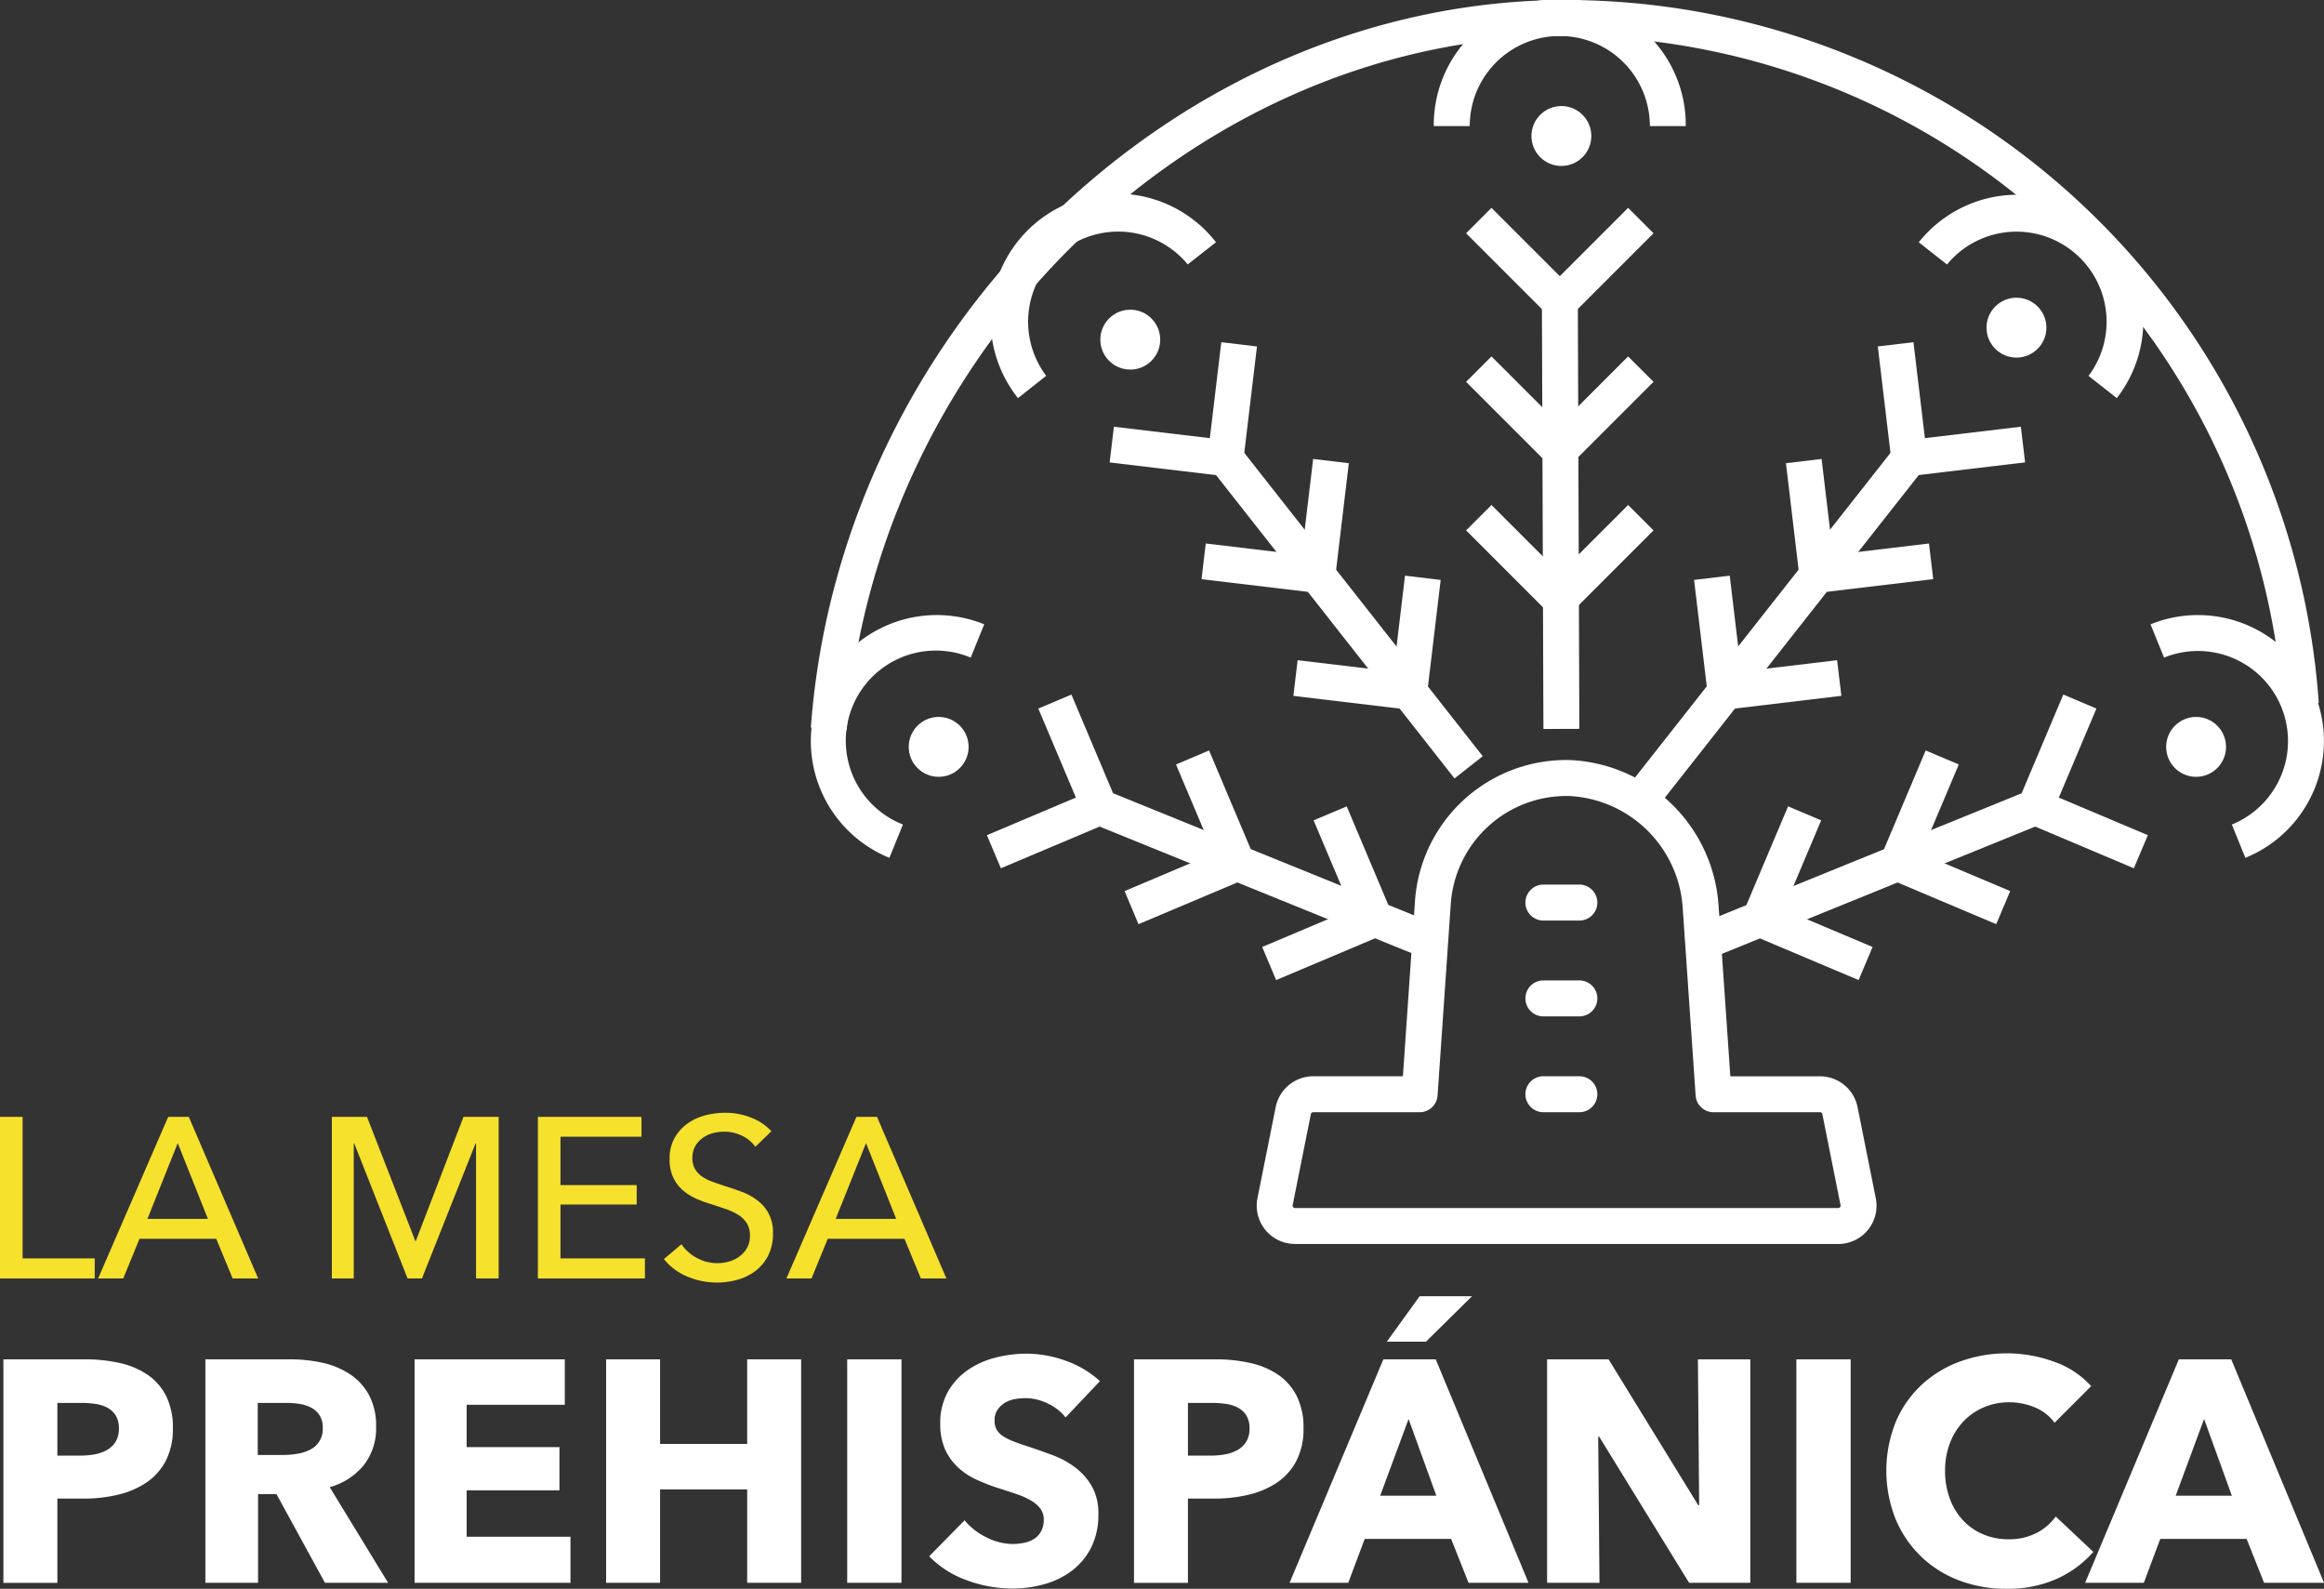 <svg id="Grupo_5852" data-name="Grupo 5852" xmlns="http://www.w3.org/2000/svg" width="200.334" height="136.931" viewBox="0 0 200.334 136.931">
  <rect x="0" y="0" width="200.334" height="136.931" fill="#333333" stroke="none"/>
  <g id="Grupo_5849" data-name="Grupo 5849" transform="translate(69.888)">
    <g id="Grupo_5814" data-name="Grupo 5814" transform="translate(38.443 65.505)">
      <path id="Trazado_13005" data-name="Trazado 13005" d="M574.169,687.991H527.338a3.3,3.3,0,0,1-3.234-3.946l1.572-7.855a3.307,3.307,0,0,1,3.233-2.652h7.732l1.038-15.049a13.065,13.065,0,0,1,13.463-12.2,13.446,13.446,0,0,1,12.714,12.6l1.011,14.653H572.6a3.307,3.307,0,0,1,3.234,2.652l1.571,7.856a3.3,3.3,0,0,1-3.234,3.945Zm-45.26-11.355a.2.2,0,0,0-.2.162l-1.571,7.856a.2.2,0,0,0,.2.24h46.831a.193.193,0,0,0,.156-.074.188.188,0,0,0,.042-.166L572.8,676.8a.2.2,0,0,0-.2-.162H563.42a1.549,1.549,0,0,1-1.545-1.442l-1.11-16.095a10.322,10.322,0,0,0-9.715-9.713,9.991,9.991,0,0,0-10.283,9.317l-1.137,16.491a1.549,1.549,0,0,1-1.545,1.442Z" transform="translate(-524.039 -646.285)" fill="#fff"/>
    </g>
    <g id="Grupo_5815" data-name="Grupo 5815" transform="translate(56.496 17.914)">
      <path id="Trazado_13006" data-name="Trazado 13006" d="M544.728,622.673a1.545,1.545,0,0,1-1.1-.454l-6.984-6.983,2.189-2.191,5.89,5.889,5.889-5.889,2.189,2.191-6.984,6.983A1.544,1.544,0,0,1,544.728,622.673Z" transform="translate(-536.648 -613.046)" fill="#fff"/>
    </g>
    <g id="Grupo_5816" data-name="Grupo 5816" transform="translate(56.496 30.719)">
      <path id="Trazado_13007" data-name="Trazado 13007" d="M544.728,631.616a1.545,1.545,0,0,1-1.1-.454l-6.984-6.984,2.189-2.189,5.89,5.889,5.889-5.889,2.189,2.189-6.984,6.984A1.544,1.544,0,0,1,544.728,631.616Z" transform="translate(-536.648 -621.989)" fill="#fff"/>
    </g>
    <g id="Grupo_5817" data-name="Grupo 5817" transform="translate(56.496 43.523)">
      <path id="Trazado_13008" data-name="Trazado 13008" d="M544.728,640.559a1.545,1.545,0,0,1-1.1-.454l-6.984-6.984,2.189-2.189,5.89,5.889,5.889-5.889,2.189,2.189-6.984,6.984A1.544,1.544,0,0,1,544.728,640.559Z" transform="translate(-536.648 -630.932)" fill="#fff"/>
    </g>
    <g id="Grupo_5818" data-name="Grupo 5818" transform="translate(63.027 25.987)">
      <rect id="Rectángulo_6404" data-name="Rectángulo 6404" width="3.097" height="36.829" transform="translate(0 0.011) rotate(-0.205)" fill="#fff"/>
    </g>
    <g id="Grupo_5819" data-name="Grupo 5819" transform="translate(53.714)">
      <path id="Trazado_13009" data-name="Trazado 13009" d="M556.426,611.4h-3.1a7.764,7.764,0,1,0-15.528,0h-3.1a10.861,10.861,0,1,1,21.721,0Z" transform="translate(-534.705 -600.534)" fill="#fff"/>
    </g>
    <g id="Grupo_5820" data-name="Grupo 5820" transform="translate(15.185 59.861)">
      <path id="Trazado_13010" data-name="Trazado 13010" d="M509,657.314l-1.206-2.852,7.673-3.24-3.24-7.672,2.854-1.207,3.842,9.1a1.547,1.547,0,0,1-.823,2.029Z" transform="translate(-507.795 -642.343)" fill="#fff"/>
    </g>
    <g id="Grupo_5821" data-name="Grupo 5821" transform="translate(27.049 64.679)">
      <path id="Trazado_13011" data-name="Trazado 13011" d="M517.285,660.679l-1.2-2.852,7.673-3.24-3.24-7.673,2.852-1.206,3.843,9.1a1.548,1.548,0,0,1-.825,2.029Z" transform="translate(-516.081 -645.708)" fill="#fff"/>
    </g>
    <g id="Grupo_5822" data-name="Grupo 5822" transform="translate(38.913 69.497)">
      <path id="Trazado_13012" data-name="Trazado 13012" d="M525.571,664.044l-1.2-2.852,7.673-3.24-3.242-7.673,2.854-1.206,3.843,9.1a1.55,1.55,0,0,1-.825,2.029Z" transform="translate(-524.367 -649.073)" fill="#fff"/>
    </g>
    <g id="Grupo_5823" data-name="Grupo 5823" transform="translate(24.304 68.128)">
      <rect id="Rectángulo_6405" data-name="Rectángulo 6405" width="3.097" height="30.17" transform="matrix(0.376, -0.927, 0.927, 0.376, 0, 2.869)" fill="#fff"/>
    </g>
    <g id="Grupo_5824" data-name="Grupo 5824" transform="translate(0 53.006)">
      <path id="Trazado_13013" data-name="Trazado 13013" d="M503.97,658.48a10.86,10.86,0,1,1,8.173-20.124l-1.165,2.868a7.764,7.764,0,1,0-5.842,14.386Z" transform="translate(-497.189 -637.555)" fill="#fff"/>
    </g>
    <g id="Grupo_5825" data-name="Grupo 5825" transform="translate(25.766 29.492)">
      <path id="Trazado_13014" data-name="Trazado 13014" d="M525.179,632.671a1.587,1.587,0,0,1-.185-.01l-9.809-1.168.367-3.075,8.27.985.987-8.27,3.075.367-1.17,9.808A1.547,1.547,0,0,1,525.179,632.671Z" transform="translate(-515.185 -621.132)" fill="#fff"/>
    </g>
    <g id="Grupo_5826" data-name="Grupo 5826" transform="translate(33.685 39.553)">
      <path id="Trazado_13015" data-name="Trazado 13015" d="M530.707,639.7a1.592,1.592,0,0,1-.183-.011l-9.808-1.168.367-3.075,8.27.986.987-8.271,3.074.366-1.168,9.809a1.55,1.55,0,0,1-1.538,1.364Z" transform="translate(-520.716 -628.159)" fill="#fff"/>
    </g>
    <g id="Grupo_5827" data-name="Grupo 5827" transform="translate(41.604 49.615)">
      <path id="Trazado_13016" data-name="Trazado 13016" d="M536.238,646.727a1.589,1.589,0,0,1-.185-.011l-9.806-1.17.367-3.074,8.27.985.985-8.27,3.075.367-1.17,9.808a1.547,1.547,0,0,1-1.536,1.366Z" transform="translate(-526.247 -635.187)" fill="#fff"/>
    </g>
    <g id="Grupo_5828" data-name="Grupo 5828" transform="translate(34.541 38.525)">
      <rect id="Rectángulo_6406" data-name="Rectángulo 6406" width="3.097" height="33.903" transform="matrix(0.786, -0.618, 0.618, 0.786, 0, 1.915)" fill="#fff"/>
    </g>
    <g id="Grupo_5829" data-name="Grupo 5829" transform="translate(15.537 16.731)">
      <path id="Trazado_13017" data-name="Trazado 13017" d="M510.368,629.8a10.861,10.861,0,1,1,17.07-13.433L525,618.278a7.764,7.764,0,0,0-12.2,9.6Z" transform="translate(-508.041 -612.22)" fill="#fff"/>
    </g>
    <g id="Grupo_5830" data-name="Grupo 5830" transform="translate(104.01 59.861)">
      <path id="Trazado_13018" data-name="Trazado 13018" d="M579.878,657.314l-9.1-3.843a1.547,1.547,0,0,1-.823-2.029l3.841-9.1,2.854,1.207-3.24,7.672,7.673,3.24Z" transform="translate(-569.833 -642.343)" fill="#fff"/>
    </g>
    <g id="Grupo_5831" data-name="Grupo 5831" transform="translate(92.147 64.679)">
      <path id="Trazado_13019" data-name="Trazado 13019" d="M571.594,660.679l-9.1-3.843a1.549,1.549,0,0,1-.825-2.029l3.843-9.1,2.852,1.206-3.239,7.673,7.672,3.24Z" transform="translate(-561.548 -645.708)" fill="#fff"/>
    </g>
    <g id="Grupo_5832" data-name="Grupo 5832" transform="translate(80.284 69.497)">
      <path id="Trazado_13020" data-name="Trazado 13020" d="M563.307,664.044l-9.1-3.843a1.55,1.55,0,0,1-.825-2.029l3.843-9.1,2.854,1.206-3.24,7.673,7.672,3.24Z" transform="translate(-553.262 -649.073)" fill="#fff"/>
    </g>
    <g id="Grupo_5833" data-name="Grupo 5833" transform="translate(77.024 68.128)">
      <rect id="Rectángulo_6407" data-name="Rectángulo 6407" width="30.17" height="3.097" transform="translate(0 11.354) rotate(-22.106)" fill="#fff"/>
    </g>
    <g id="Grupo_5834" data-name="Grupo 5834" transform="translate(115.493 53.008)">
      <path id="Trazado_13021" data-name="Trazado 13021" d="M586.027,658.48l-1.166-2.869a7.764,7.764,0,0,0-5.843-14.387l-1.165-2.868a10.86,10.86,0,1,1,8.174,20.124Z" transform="translate(-577.853 -637.556)" fill="#fff"/>
    </g>
    <g id="Grupo_5835" data-name="Grupo 5835" transform="translate(91.983 29.492)">
      <path id="Trazado_13022" data-name="Trazado 13022" d="M564.136,632.671a1.548,1.548,0,0,1-1.535-1.365l-1.168-9.808,3.074-.367.986,8.27,8.27-.985.367,3.075-9.809,1.168A1.587,1.587,0,0,1,564.136,632.671Z" transform="translate(-561.433 -621.132)" fill="#fff"/>
    </g>
    <g id="Grupo_5836" data-name="Grupo 5836" transform="translate(84.064 39.553)">
      <path id="Trazado_13023" data-name="Trazado 13023" d="M558.608,639.7a1.549,1.549,0,0,1-1.538-1.364l-1.168-9.809,3.074-.366.986,8.271,8.27-.986.367,3.075-9.808,1.168A1.591,1.591,0,0,1,558.608,639.7Z" transform="translate(-555.902 -628.159)" fill="#fff"/>
    </g>
    <g id="Grupo_5837" data-name="Grupo 5837" transform="translate(76.145 49.615)">
      <path id="Trazado_13024" data-name="Trazado 13024" d="M553.079,646.727a1.549,1.549,0,0,1-1.538-1.366l-1.17-9.808,3.075-.367.985,8.27,8.27-.985.368,3.074-9.808,1.17A1.584,1.584,0,0,1,553.079,646.727Z" transform="translate(-550.371 -635.187)" fill="#fff"/>
    </g>
    <g id="Grupo_5838" data-name="Grupo 5838" transform="translate(70.342 38.526)">
      <rect id="Rectángulo_6408" data-name="Rectángulo 6408" width="37.399" height="3.097" transform="translate(0 29.388) rotate(-51.794)" fill="#fff"/>
    </g>
    <g id="Grupo_5839" data-name="Grupo 5839" transform="translate(95.512 16.729)">
      <path id="Trazado_13025" data-name="Trazado 13025" d="M580.968,629.8l-2.434-1.916a7.764,7.764,0,0,0-12.2-9.6l-2.434-1.914a10.861,10.861,0,0,1,17.07,13.433Z" transform="translate(-563.898 -612.218)" fill="#fff"/>
    </g>
    <g id="Grupo_5840" data-name="Grupo 5840" transform="translate(0.008)">
      <path id="Trazado_13026" data-name="Trazado 13026" d="M500.283,663.469l-3.088-.228c2.56-34.576,31.787-62.708,65.149-62.708a65.128,65.128,0,0,1,64.839,60.573l-3.09.208a62.023,62.023,0,0,0-61.75-57.683C530.567,603.631,502.727,630.475,500.283,663.469Z" transform="translate(-497.195 -600.534)" fill="#fff"/>
    </g>
    <g id="Grupo_5841" data-name="Grupo 5841" transform="translate(61.611 76.242)">
      <path id="Trazado_13027" data-name="Trazado 13027" d="M544.865,656.881h-3.1a1.548,1.548,0,0,1,0-3.1h3.1a1.548,1.548,0,1,1,0,3.1Z" transform="translate(-540.22 -653.784)" fill="#fff"/>
    </g>
    <g id="Grupo_5842" data-name="Grupo 5842" transform="translate(61.611 84.501)">
      <path id="Trazado_13028" data-name="Trazado 13028" d="M544.865,662.649h-3.1a1.549,1.549,0,0,1,0-3.1h3.1a1.549,1.549,0,1,1,0,3.1Z" transform="translate(-540.22 -659.552)" fill="#fff"/>
    </g>
    <g id="Grupo_5843" data-name="Grupo 5843" transform="translate(61.611 92.759)">
      <path id="Trazado_13029" data-name="Trazado 13029" d="M544.865,668.417h-3.1a1.548,1.548,0,0,1,0-3.1h3.1a1.548,1.548,0,1,1,0,3.1Z" transform="translate(-540.22 -665.32)" fill="#fff"/>
    </g>
    <g id="Grupo_5844" data-name="Grupo 5844" transform="translate(116.839 61.789)">
      <circle id="Elipse_126" data-name="Elipse 126" cx="2.581" cy="2.581" r="2.581" fill="#fff"/>
    </g>
    <g id="Grupo_5845" data-name="Grupo 5845" transform="translate(101.354 25.658)">
      <circle id="Elipse_127" data-name="Elipse 127" cx="2.581" cy="2.581" r="2.581" fill="#fff"/>
    </g>
    <g id="Grupo_5846" data-name="Grupo 5846" transform="translate(62.126 9.141)">
      <circle id="Elipse_128" data-name="Elipse 128" cx="2.581" cy="2.581" r="2.581" fill="#fff"/>
    </g>
    <g id="Grupo_5847" data-name="Grupo 5847" transform="translate(8.446 61.789)">
      <circle id="Elipse_129" data-name="Elipse 129" cx="2.581" cy="2.581" r="2.581" fill="#fff"/>
    </g>
    <g id="Grupo_5848" data-name="Grupo 5848" transform="translate(24.963 26.691)">
      <circle id="Elipse_130" data-name="Elipse 130" cx="2.581" cy="2.581" r="2.581" fill="#fff"/>
    </g>
  </g>
  <g id="Grupo_5851" data-name="Grupo 5851" transform="translate(0 95.903)">
    <g id="Grupo_5850" data-name="Grupo 5850">
      <path id="Trazado_13030" data-name="Trazado 13030" d="M450.324,679.96h6.217v1.731h-8.164V667.763h1.947Z" transform="translate(-448.377 -667.409)" fill="#f6e12d"/>
      <path id="Trazado_13031" data-name="Trazado 13031" d="M456.45,681.691h-2.165l6.039-13.928H462.1l5.981,13.928h-2.2l-1.416-3.423h-6.611Zm2.085-5.136h5.213l-2.6-6.53Z" transform="translate(-445.826 -667.409)" fill="#f6e12d"/>
      <path id="Trazado_13032" data-name="Trazado 13032" d="M475.554,678.464h.04l4.112-10.7h3.03v13.928h-1.949V670.045h-.039l-4.623,11.646h-1.24l-4.6-11.646h-.039v11.646h-1.888V667.763h3.03Z" transform="translate(-439.751 -667.409)" fill="#f6e12d"/>
      <path id="Trazado_13033" data-name="Trazado 13033" d="M482.709,679.96h7.279v1.731h-9.226V667.763h8.931v1.711h-6.984v4.171h6.57v1.672h-6.57Z" transform="translate(-434.394 -667.409)" fill="#f6e12d"/>
      <path id="Trazado_13034" data-name="Trazado 13034" d="M496.235,670.447a3.126,3.126,0,0,0-1.121-.935,3.446,3.446,0,0,0-1.594-.364,3.75,3.75,0,0,0-.955.127,2.632,2.632,0,0,0-.875.414,2.31,2.31,0,0,0-.64.707,1.994,1.994,0,0,0-.245,1.014,1.846,1.846,0,0,0,.226.955,2.067,2.067,0,0,0,.609.649,3.881,3.881,0,0,0,.906.452c.346.125.717.253,1.111.384q.709.217,1.436.491a5.138,5.138,0,0,1,1.317.729,3.331,3.331,0,0,1,1.339,2.852,4.106,4.106,0,0,1-.4,1.879,3.848,3.848,0,0,1-1.072,1.319,4.556,4.556,0,0,1-1.543.776,6.4,6.4,0,0,1-1.8.256,6.579,6.579,0,0,1-2.549-.511,5.065,5.065,0,0,1-2.036-1.515l1.515-1.279a3.707,3.707,0,0,0,1.319,1.18,3.7,3.7,0,0,0,2.773.315,2.775,2.775,0,0,0,.895-.432,2.377,2.377,0,0,0,.659-.737,2.115,2.115,0,0,0,.256-1.072,1.958,1.958,0,0,0-.265-1.054,2.351,2.351,0,0,0-.719-.717,4.781,4.781,0,0,0-1.052-.5q-.6-.206-1.269-.424a10.726,10.726,0,0,1-1.319-.481,4.617,4.617,0,0,1-1.161-.729,3.377,3.377,0,0,1-.826-1.091,3.7,3.7,0,0,1-.314-1.614,3.578,3.578,0,0,1,.422-1.79,3.856,3.856,0,0,1,1.1-1.24,4.583,4.583,0,0,1,1.535-.717,6.669,6.669,0,0,1,1.721-.226,5.974,5.974,0,0,1,2.282.432,4.557,4.557,0,0,1,1.712,1.161Z" transform="translate(-431.119 -667.516)" fill="#f6e12d"/>
      <path id="Trazado_13035" data-name="Trazado 13035" d="M497.889,681.691h-2.165l6.039-13.928h1.771l5.981,13.928h-2.2l-1.416-3.423h-6.611Zm2.085-5.136h5.213l-2.6-6.53Z" transform="translate(-427.934 -667.409)" fill="#f6e12d"/>
      <path id="Trazado_13036" data-name="Trazado 13036" d="M463.19,688.289a5.922,5.922,0,0,1-.626,2.844A5.147,5.147,0,0,1,460.878,693a7.456,7.456,0,0,1-2.448,1.034,12.548,12.548,0,0,1-2.884.326h-2.312v7.262h-4.652V682.359h7.073a13.345,13.345,0,0,1,2.952.314A6.971,6.971,0,0,1,461,683.679,4.87,4.87,0,0,1,462.6,685.5,6,6,0,0,1,463.19,688.289Zm-4.652.027a2.085,2.085,0,0,0-.272-1.115,1.909,1.909,0,0,0-.734-.68,3.156,3.156,0,0,0-1.047-.326,8.773,8.773,0,0,0-1.211-.082h-2.04v4.543h1.959a6.943,6.943,0,0,0,1.251-.109,3.363,3.363,0,0,0,1.075-.381,2.043,2.043,0,0,0,.747-.722A2.148,2.148,0,0,0,458.539,688.317Z" transform="translate(-448.289 -661.107)" fill="#fff"/>
      <path id="Trazado_13037" data-name="Trazado 13037" d="M471.051,701.618l-4.181-7.643h-1.586v7.643h-4.542V682.359h7.344a12.774,12.774,0,0,1,2.708.286,7.045,7.045,0,0,1,2.365.965,5.067,5.067,0,0,1,1.674,1.8,5.618,5.618,0,0,1,.626,2.775,5.12,5.12,0,0,1-1.061,3.292,5.783,5.783,0,0,1-2.938,1.9l5.033,8.241Zm-.19-13.356a1.916,1.916,0,0,0-.288-1.1,1.938,1.938,0,0,0-.737-.653,3.206,3.206,0,0,0-1.012-.314,7.47,7.47,0,0,0-1.08-.082h-2.487V690.6h2.215a7.423,7.423,0,0,0,1.176-.1,3.734,3.734,0,0,0,1.092-.339,1.976,1.976,0,0,0,1.121-1.9Z" transform="translate(-443.038 -661.107)" fill="#fff"/>
      <path id="Trazado_13038" data-name="Trazado 13038" d="M473.337,701.618V682.359h12.949v3.917h-8.46v3.645h8v3.727h-8v4h8.95v3.97Z" transform="translate(-437.6 -661.107)" fill="#fff"/>
      <path id="Trazado_13039" data-name="Trazado 13039" d="M497.029,701.618v-8.051H489.52v8.051h-4.65V682.359h4.65v7.291h7.508v-7.291h4.652v19.259Z" transform="translate(-432.62 -661.107)" fill="#fff"/>
      <path id="Trazado_13040" data-name="Trazado 13040" d="M499.384,701.618V682.359h4.679v19.259Z" transform="translate(-426.353 -661.107)" fill="#fff"/>
      <path id="Trazado_13041" data-name="Trazado 13041" d="M516.075,687.512a4.2,4.2,0,0,0-1.563-1.21,4.42,4.42,0,0,0-1.864-.45,5.544,5.544,0,0,0-.938.082,2.424,2.424,0,0,0-.858.314,2.122,2.122,0,0,0-.639.6,1.594,1.594,0,0,0-.258.938,1.513,1.513,0,0,0,.2.816,1.81,1.81,0,0,0,.6.571,5.331,5.331,0,0,0,.939.448c.362.136.77.278,1.223.422q.979.326,2.04.72a7.639,7.639,0,0,1,1.931,1.048,5.514,5.514,0,0,1,1.442,1.618,4.666,4.666,0,0,1,.571,2.408,6.286,6.286,0,0,1-.611,2.869,5.719,5.719,0,0,1-1.647,2,7.016,7.016,0,0,1-2.367,1.17,9.961,9.961,0,0,1-2.746.382,11.363,11.363,0,0,1-4-.722,8.444,8.444,0,0,1-3.21-2.055l3.047-3.1a5.625,5.625,0,0,0,1.863,1.455,5.064,5.064,0,0,0,2.3.584,4.579,4.579,0,0,0,1.005-.109,2.482,2.482,0,0,0,.858-.352,1.758,1.758,0,0,0,.584-.654,2.034,2.034,0,0,0,.218-.978,1.543,1.543,0,0,0-.272-.925,2.662,2.662,0,0,0-.775-.694,6.347,6.347,0,0,0-1.251-.571q-.75-.258-1.7-.557a16.445,16.445,0,0,1-1.81-.707,6.038,6.038,0,0,1-1.578-1.048,4.833,4.833,0,0,1-1.115-1.549,5.27,5.27,0,0,1-.421-2.218,5.453,5.453,0,0,1,.653-2.748,5.676,5.676,0,0,1,1.714-1.877,7.377,7.377,0,0,1,2.394-1.074,10.864,10.864,0,0,1,2.693-.341,9.993,9.993,0,0,1,3.332.6,8.578,8.578,0,0,1,2.978,1.767Z" transform="translate(-424.22 -661.255)" fill="#fff"/>
      <path id="Trazado_13042" data-name="Trazado 13042" d="M531.261,688.289a5.922,5.922,0,0,1-.626,2.844A5.134,5.134,0,0,1,528.949,693a7.456,7.456,0,0,1-2.448,1.034,12.549,12.549,0,0,1-2.884.326H521.3v7.262h-4.65V682.359h7.072a13.336,13.336,0,0,1,2.952.314,6.979,6.979,0,0,1,2.394,1.007,4.883,4.883,0,0,1,1.6,1.823A6.021,6.021,0,0,1,531.261,688.289Zm-4.652.027a2.073,2.073,0,0,0-.272-1.115,1.9,1.9,0,0,0-.734-.68,3.145,3.145,0,0,0-1.047-.326,8.757,8.757,0,0,0-1.211-.082H521.3v4.543h1.959a6.93,6.93,0,0,0,1.251-.109,3.364,3.364,0,0,0,1.075-.381,2.043,2.043,0,0,0,.747-.722A2.134,2.134,0,0,0,526.609,688.317Z" transform="translate(-418.897 -661.107)" fill="#fff"/>
      <path id="Trazado_13043" data-name="Trazado 13043" d="M541.443,703.258l-1.5-3.78h-7.452l-1.415,3.78h-5.06L534.1,684h4.516l8,19.259Zm-5.169-14.117-2.447,6.611h4.841Zm1.5-6.665H534.4l2.828-3.916h4.516Z" transform="translate(-414.852 -662.747)" fill="#fff"/>
      <path id="Trazado_13044" data-name="Trazado 13044" d="M553.763,701.618l-7.753-12.594h-.082l.109,12.594h-4.514V682.359h5.3l7.726,12.568h.082l-.109-12.568h4.516v19.259Z" transform="translate(-408.159 -661.107)" fill="#fff"/>
      <path id="Trazado_13045" data-name="Trazado 13045" d="M556.531,701.618V682.359h4.679v19.259Z" transform="translate(-401.679 -661.107)" fill="#fff"/>
      <path id="Trazado_13046" data-name="Trazado 13046" d="M576.635,701.434a10.317,10.317,0,0,1-4.325.856,11.284,11.284,0,0,1-4.121-.734,9.515,9.515,0,0,1-5.454-5.3,11.288,11.288,0,0,1,.013-8.324,9.312,9.312,0,0,1,2.218-3.2,9.807,9.807,0,0,1,3.319-2.026,11.876,11.876,0,0,1,8.118.013,7.684,7.684,0,0,1,3.2,2.108l-3.156,3.156a3.91,3.91,0,0,0-1.714-1.333,5.7,5.7,0,0,0-2.176-.435,5.507,5.507,0,0,0-2.244.45,5.273,5.273,0,0,0-1.755,1.237,5.646,5.646,0,0,0-1.141,1.863,6.587,6.587,0,0,0-.408,2.354,6.77,6.77,0,0,0,.408,2.394,5.534,5.534,0,0,0,1.128,1.863,5.091,5.091,0,0,0,1.727,1.211,5.513,5.513,0,0,0,2.2.435,5.136,5.136,0,0,0,2.421-.544,4.711,4.711,0,0,0,1.659-1.415l3.237,3.047A9.175,9.175,0,0,1,576.635,701.434Z" transform="translate(-399.34 -661.263)" fill="#fff"/>
      <path id="Trazado_13047" data-name="Trazado 13047" d="M589.338,701.618l-1.5-3.78H580.39l-1.415,3.78h-5.06l8.078-19.259h4.516l8,19.259ZM584.169,687.5l-2.447,6.611h4.841Z" transform="translate(-394.172 -661.107)" fill="#fff"/>
    </g>
  </g>
</svg>
